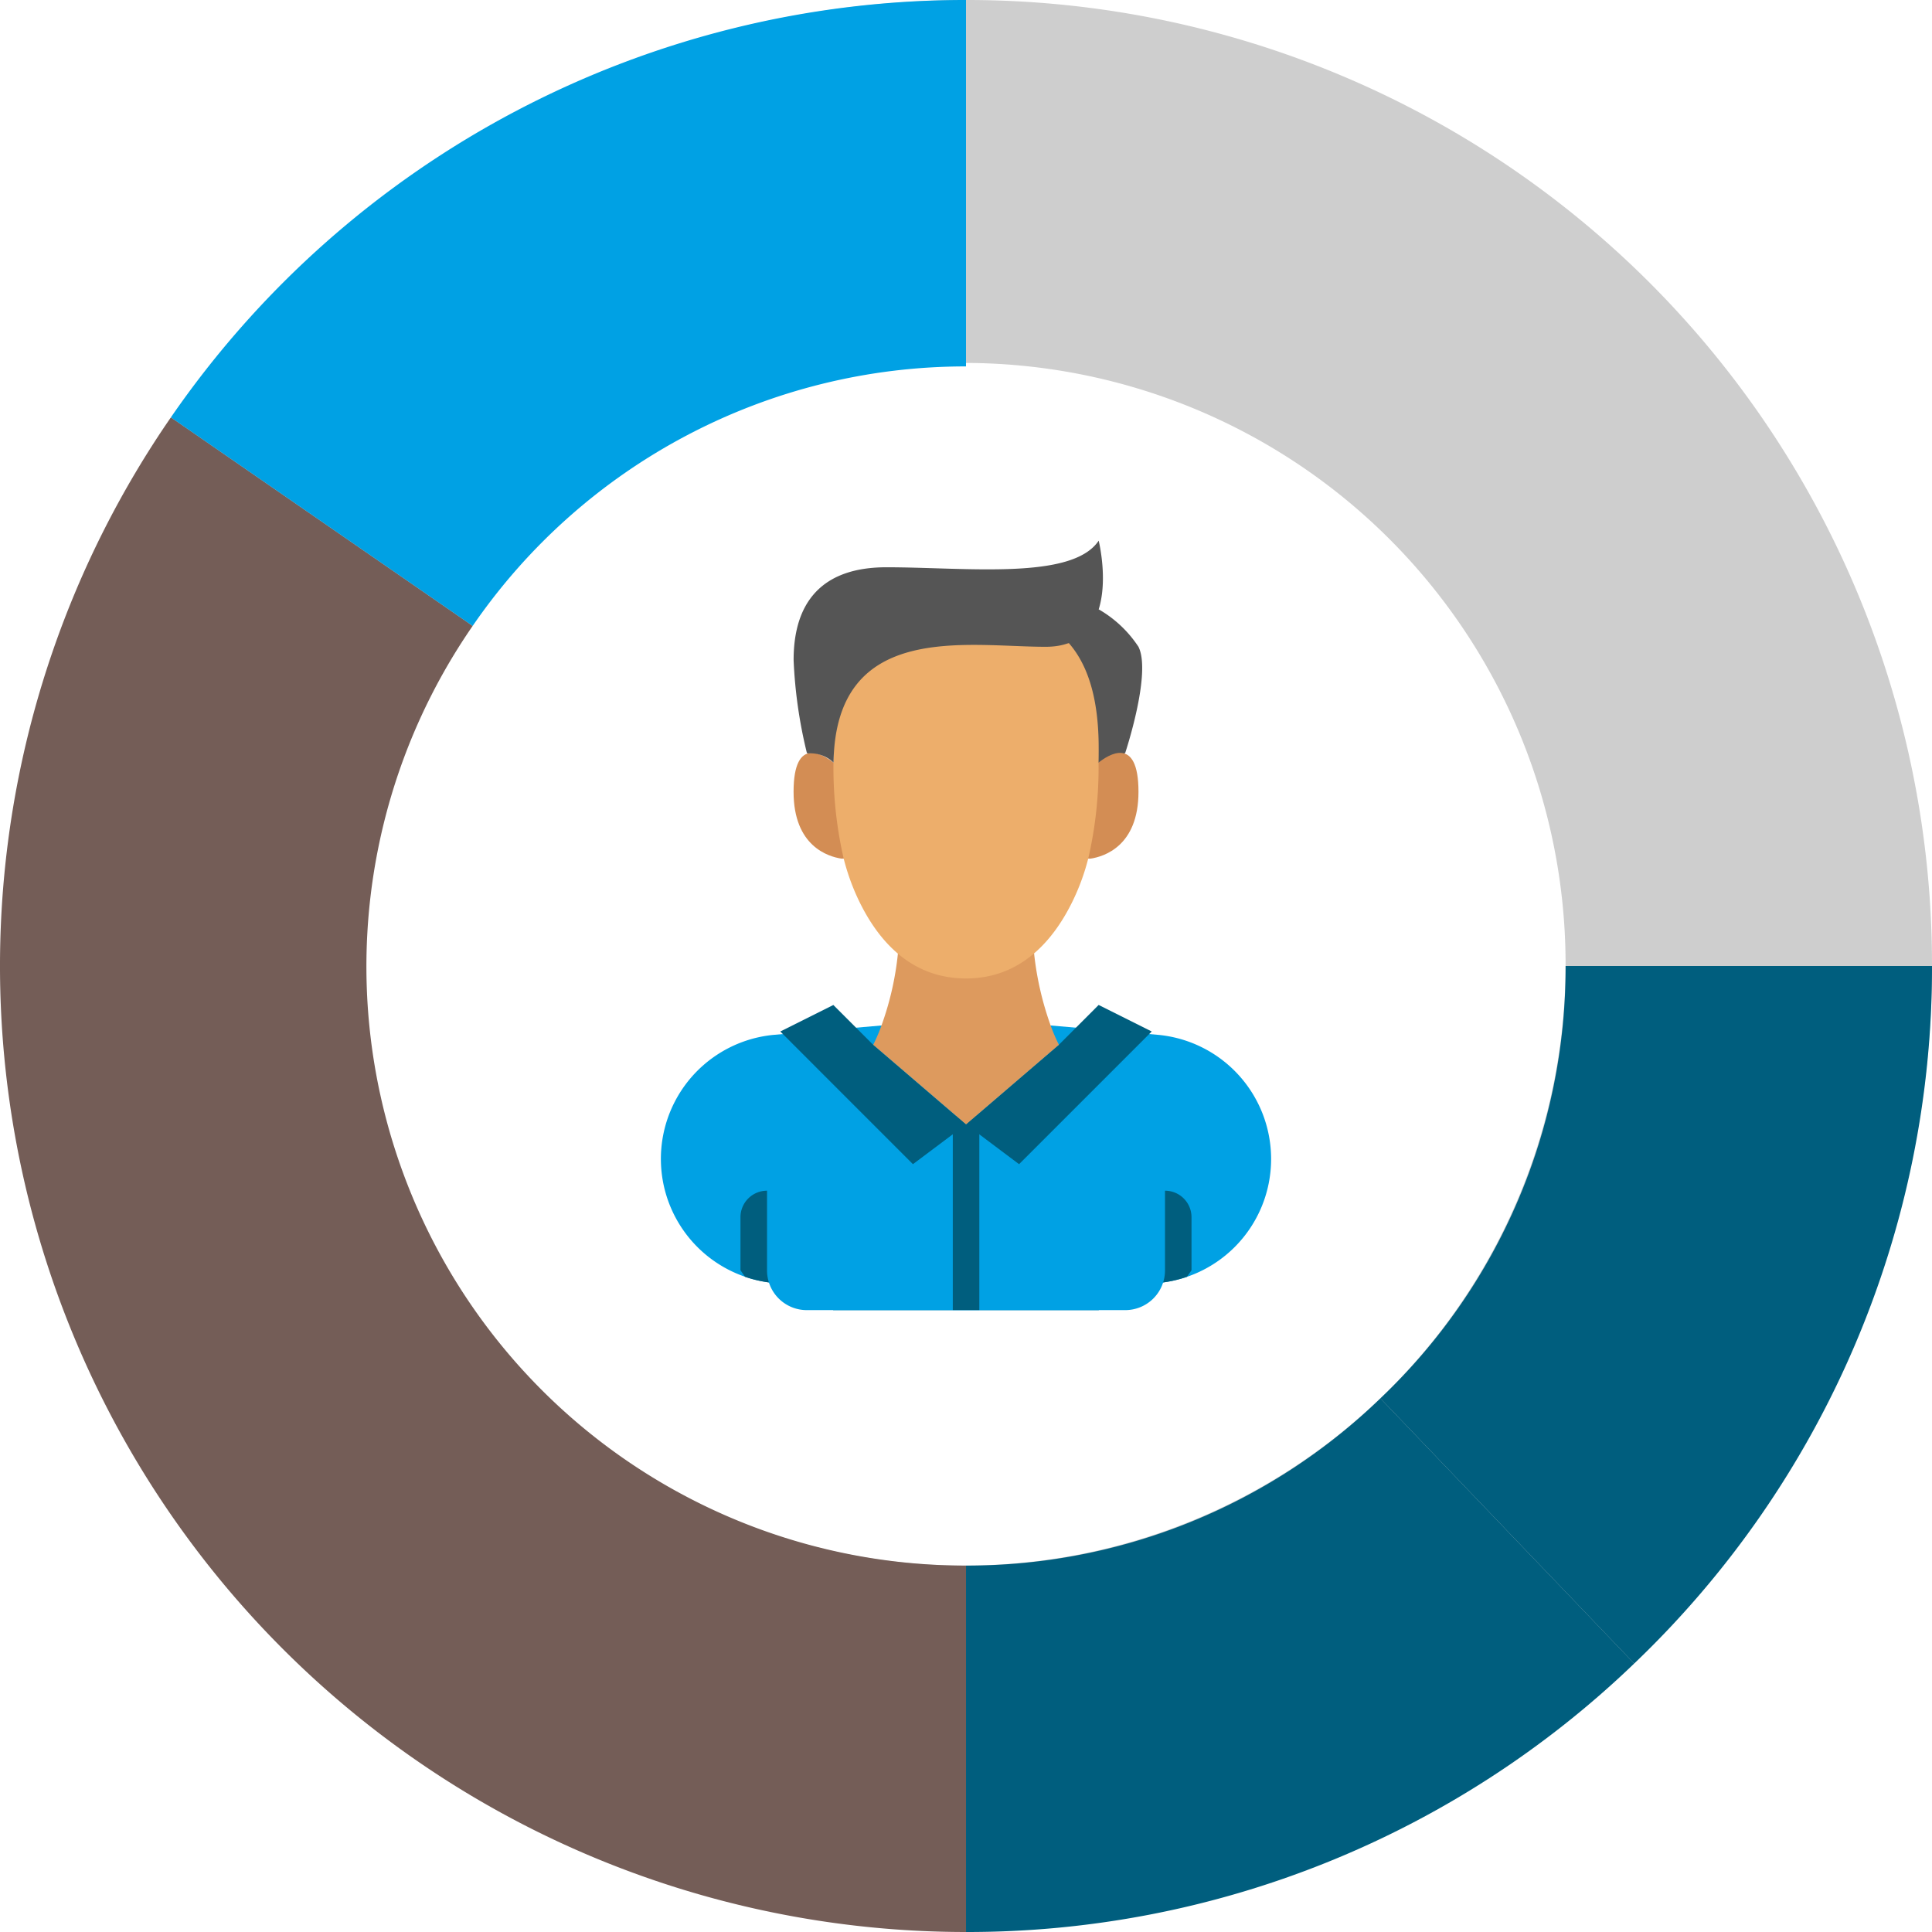 <svg xmlns="http://www.w3.org/2000/svg" width="108.233" height="108.233"><g data-name="Group 13091"><g data-name="Group 13034"><path fill="#cecece" d="M54.116 0a54.04 54.04 0 1 0 38.289 15.828A54.1 54.1 0 0 0 54.116 0m0 87.706a33.687 33.687 0 1 1 23.214-9.368 33.7 33.7 0 0 1-23.214 9.368" data-name="Path 20375"/><path fill="#745d57" d="M54.117 87.706v20.527A54.118 54.118 0 0 1 9.573 23.382L26.48 35.064a33.56 33.56 0 0 0 27.637 52.642" data-name="Path 20376"/><path fill="#005e7e" d="M91.551 93.192a53.88 53.88 0 0 1-37.434 15.041V87.706a33.3 33.3 0 0 0 23.214-9.368Z" data-name="Path 20377"/><path fill="#005e7e" d="M108.233 54.117A53.9 53.9 0 0 1 91.55 93.193L77.33 78.339a33.3 33.3 0 0 0 10.377-24.222Z" data-name="Path 20378"/><path fill="#00a1e4" d="M54.116 0v20.527A33.49 33.49 0 0 0 26.48 35.064L9.573 23.382A54.04 54.04 0 0 1 54.116 0" data-name="Path 20379"/><g data-name="Group 13033"><path fill="#555" d="m57.09 34.748 2.23 9.661 3.716-2.229s1.486-4.459.743-5.945a6.6 6.6 0 0 0-2.23-2.1Zm0 0" data-name="Path 20221"/><path fill="#00a1e4" d="M71.209 64.928a6.974 6.974 0 0 1-6.978 6.978l-2.683 1.486H46.685l-2.683-1.489a6.98 6.98 0 0 1-.6-13.934l5.975-.52h9.483l5.975.52a6.984 6.984 0 0 1 6.374 6.959m0 0" data-name="Path 20223"/><path fill="#005e7e" d="M66.75 68.19v2.972l-.257.368a7 7 0 0 1-2.263.376l-2.683 1.486H46.685l-2.683-1.486a7 7 0 0 1-2.263-.376l-.257-.368V68.19a1.487 1.487 0 0 1 1.486-1.486h22.296a1.486 1.486 0 0 1 1.486 1.486m0 0" data-name="Path 20224"/><path fill="#00a1e4" d="M65.265 65.219v5.945a2.226 2.226 0 0 1-2.23 2.23H45.199a2.226 2.226 0 0 1-2.229-2.23v-5.945Zm0 0" data-name="Path 20225"/><path fill="#005e7e" d="M54.863 62.988v10.4h-1.486v-10.4a.74.74 0 0 1 .178-.483l.565.483.565-.483a.74.74 0 0 1 .178.483m0 0" data-name="Path 20227"/><path fill="#005e7e" d="m54.117 62.988-2.973 2.23-7.431-7.432 2.972-1.486 2.23 2.23 4.637 3.976Zm0 0" data-name="Path 20228"/><path fill="#005e7e" d="m64.521 57.786-7.432 7.432-2.972-2.23.565-.483 4.637-3.976 2.229-2.23Zm0 0" data-name="Path 20229"/><g data-name="Group 12994"><path fill="#d38d54" d="M61.542 42.722c.513-.408 2.237-1.575 2.237 1.635 0 3.054-1.947 3.634-2.69 3.746H47.147c-.743-.111-2.69-.691-2.69-3.746 0-3.21 1.724-2.043 2.237-1.635Zm0 0" data-name="Path 20222"/><path fill="#dd9a5e" d="M57.93 53.401a17.4 17.4 0 0 0 .929 4.05 10 10 0 0 0 .461 1.078l-5.2 4.459-5.2-4.459a10 10 0 0 0 .461-1.078 16.8 16.8 0 0 0 .921-4.035" data-name="Path 20226"/><path fill="#edae6b" d="M59.877 36.026c1.048 1.2 1.672 3.062 1.672 5.871q.002.423-.007.825a22.6 22.6 0 0 1-.572 5.351 12.5 12.5 0 0 1-.818 2.282c-1.055 2.23-2.891 4.459-6.034 4.459-3.159 0-4.994-2.214-6.05-4.459a12.5 12.5 0 0 1-.81-2.282 22.7 22.7 0 0 1-.565-5.351c-.008-.178-.008-7.186-.008-7.231Zm0 0" data-name="Path 20230"/></g><g data-name="Group 12954"><path fill="#555" d="M58.579 36.234c-4.422 0-11.764-1.464-11.883 6.488a1.86 1.86 0 0 0-1.434-.513l-.06-.03a26.4 26.4 0 0 1-.743-5.2c0-2.23.743-5.2 5.2-5.2s10.404.74 11.89-1.49c0 0 1.486 5.945-2.97 5.945m0 0" data-name="Path 20234"/></g></g></g></g></svg>